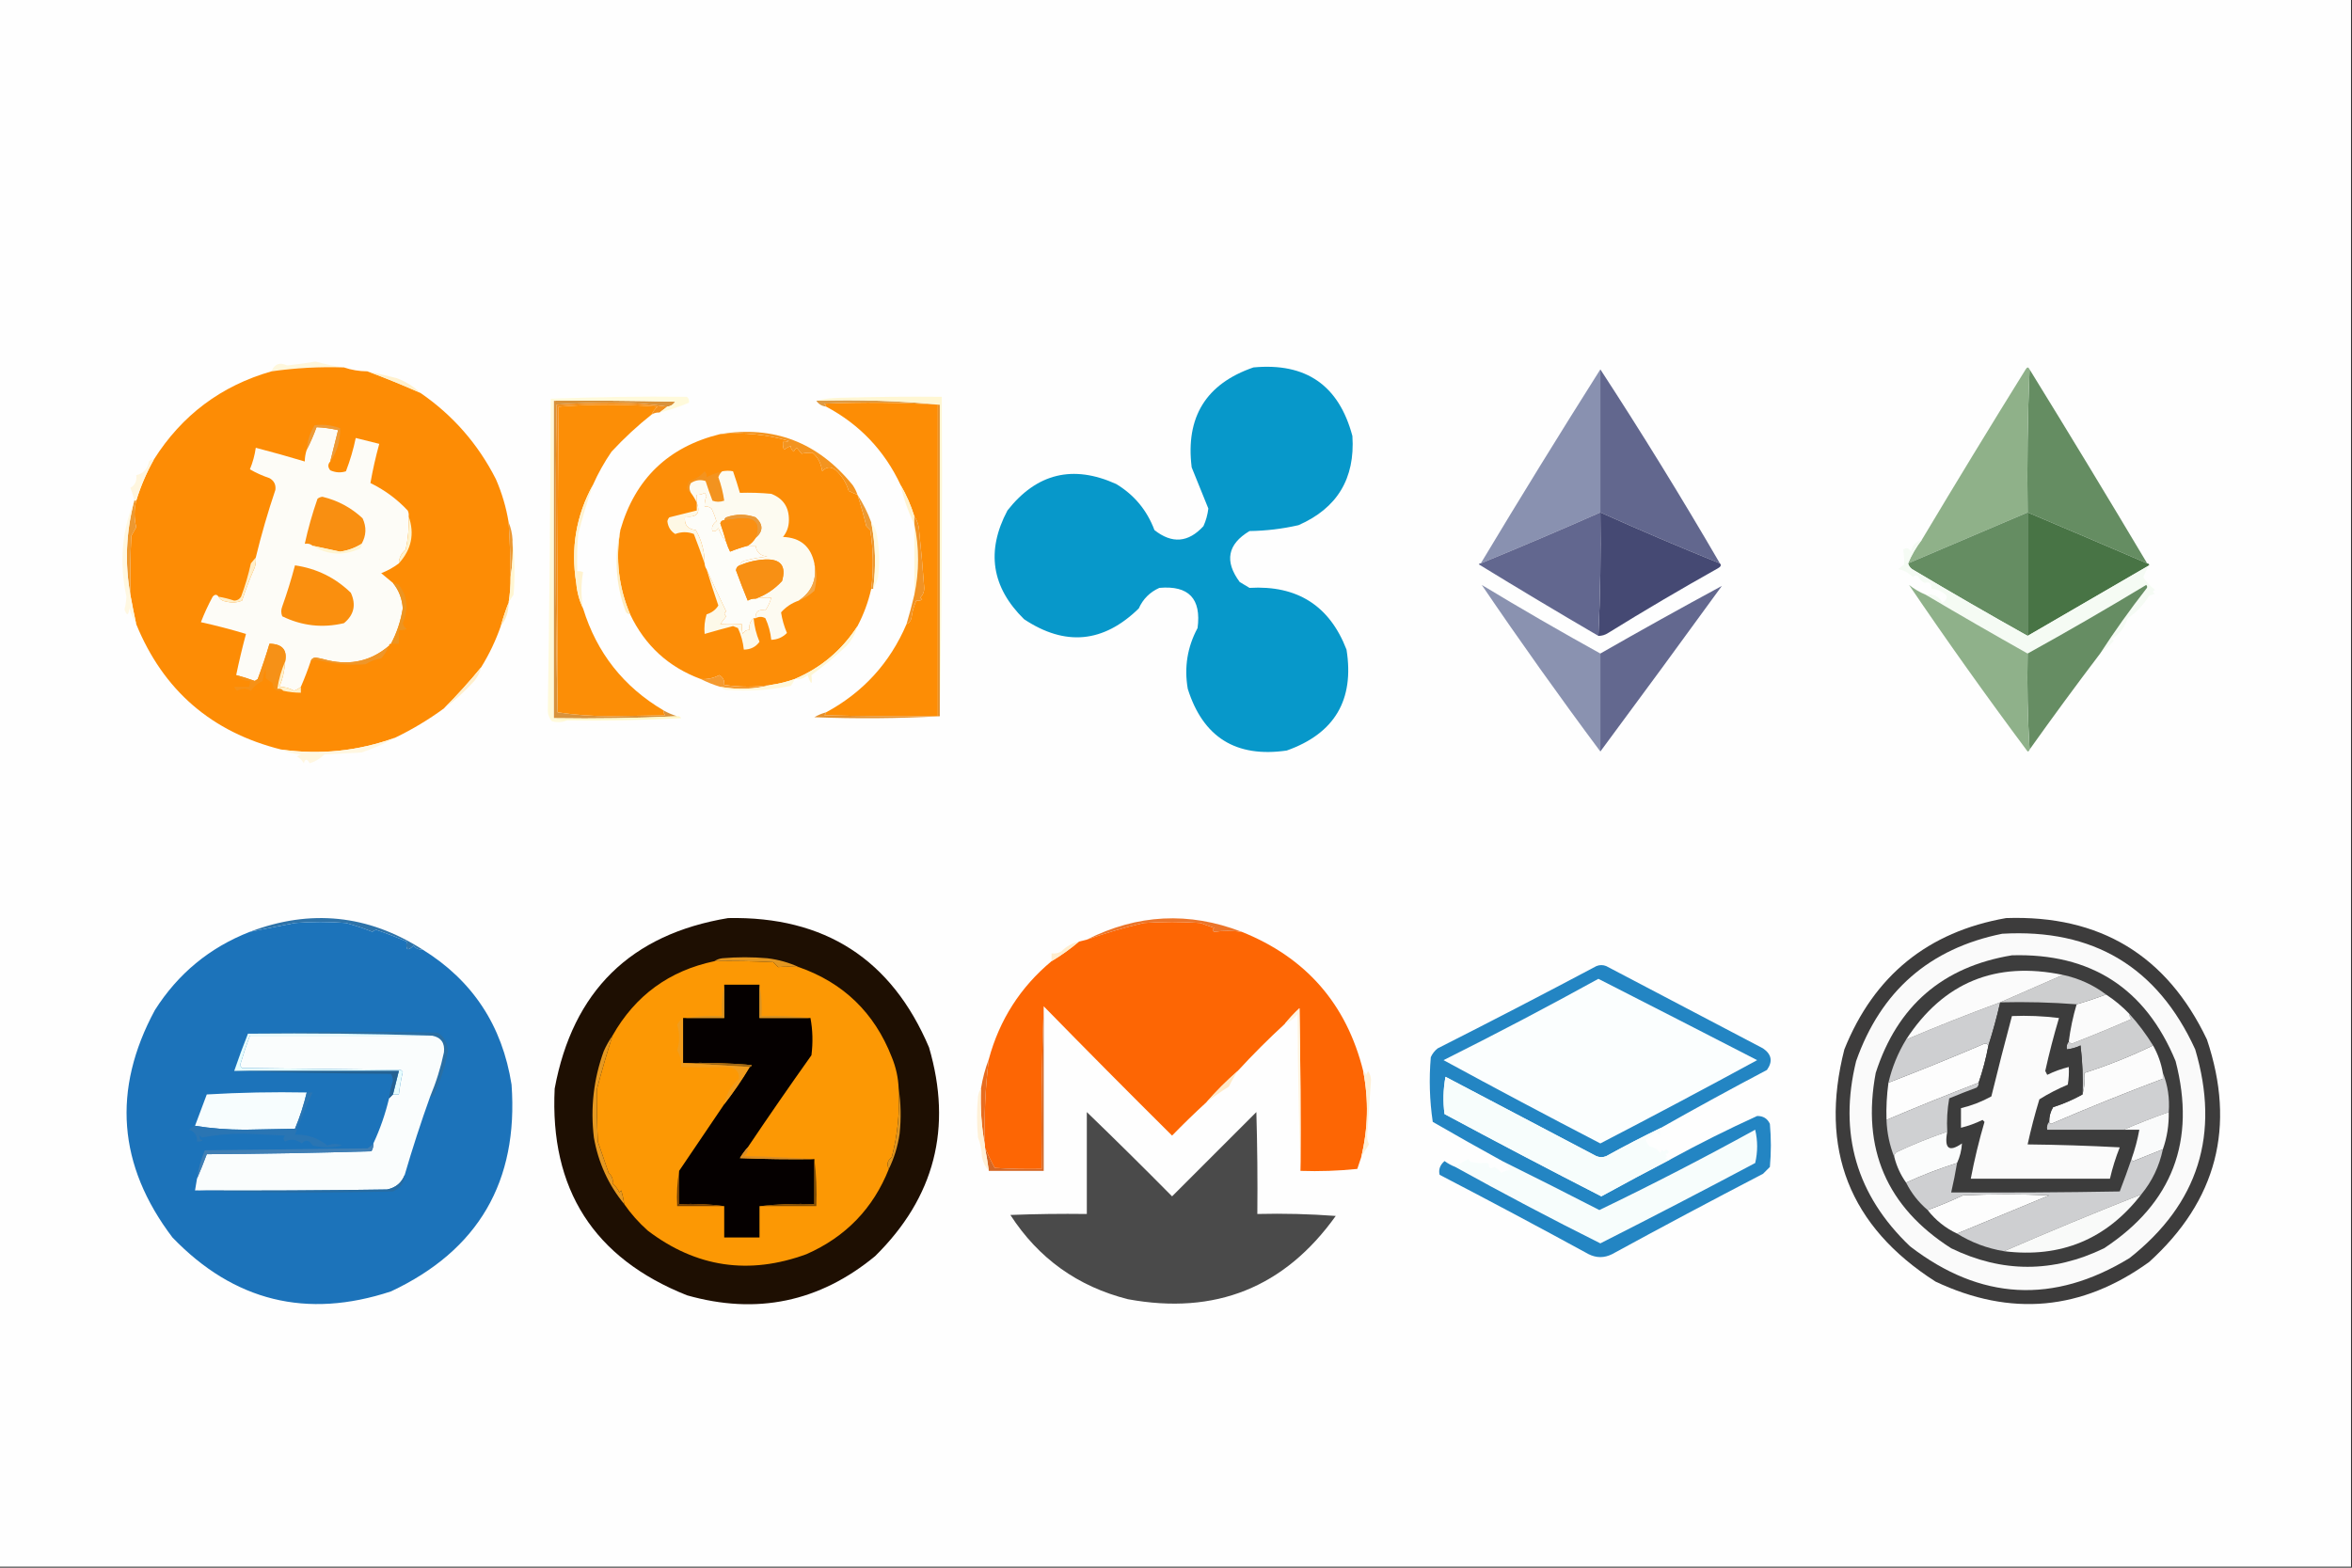 <?xml version="1.0" encoding="UTF-8"?>
<!DOCTYPE svg PUBLIC "-//W3C//DTD SVG 1.1//EN" "http://www.w3.org/Graphics/SVG/1.1/DTD/svg11.dtd">
<svg xmlns="http://www.w3.org/2000/svg" version="1.1" width="1200px" height="800px" style="shape-rendering:geometricPrecision; text-rendering:geometricPrecision; image-rendering:optimizeQuality; fill-rule:evenodd; clip-rule:evenodd" xmlns:xlink="http://www.w3.org/1999/xlink">
<rect width="100%" height="100%" fill="#333333" stroke="none"/>
<g><path style="opacity:1" fill="#fefefe" d="M -0.5,-0.5 C 399.5,-0.5 799.5,-0.5 1199.5,-0.5C 1199.5,266.167 1199.5,532.833 1199.5,799.5C 799.5,799.5 399.5,799.5 -0.5,799.5C -0.5,532.833 -0.5,266.167 -0.5,-0.5 Z"/></g>
<g><path style="opacity:1" fill="#fef7dc" d="M 175.5,187.5 C 163.088,187.083 150.755,187.749 138.5,189.5C 140.096,185.703 142.763,184.703 146.5,186.5C 151.402,185.981 156.236,185.314 161,184.5C 165.862,185.859 170.696,186.859 175.5,187.5 Z"/></g>
<g><path style="opacity:1" fill="#fd8c05" d="M 175.5,187.5 C 179.267,188.795 183.267,189.461 187.5,189.5C 196.577,192.868 205.577,196.535 214.5,200.5C 231.049,211.885 243.883,226.551 253,244.5C 256.086,251.588 258.253,258.922 259.5,266.5C 260.129,275.82 260.462,285.154 260.5,294.5C 260.533,298.869 260.2,303.202 259.5,307.5C 257.997,311.341 256.664,315.341 255.5,319.5C 252.932,326.873 249.599,333.873 245.5,340.5C 239.565,347.773 233.232,354.773 226.5,361.5C 218.623,367.271 210.29,372.271 201.5,376.5C 182.724,383.298 163.39,385.298 143.5,382.5C 107.979,373.641 83.312,352.308 69.5,318.5C 68.405,313.494 67.405,308.494 66.5,303.5C 66.334,293.494 66.5,283.494 67,273.5C 67.85,271.99 68.683,270.49 69.5,269C 68.372,264.513 68.372,260.013 69.5,255.5C 71.746,248.188 74.746,241.188 78.5,234.5C 92.792,211.873 112.792,196.873 138.5,189.5C 150.755,187.749 163.088,187.083 175.5,187.5 Z"/></g>
<g><path style="opacity:1" fill="#fff1ce" d="M 187.5,189.5 C 192.507,190.556 197.507,191.723 202.5,193C 207.081,194.779 211.081,197.279 214.5,200.5C 205.577,196.535 196.577,192.868 187.5,189.5 Z"/></g>
<g><path style="opacity:1" fill="#658d62" d="M 1035.5,188.5 C 1055.75,221.334 1075.75,254.334 1095.5,287.5C 1075.58,278.936 1055.25,270.269 1034.5,261.5C 1034.17,236.994 1034.5,212.661 1035.5,188.5 Z"/></g>
<g><path style="opacity:1" fill="#de9a43" d="M 416.5,204.5 C 437.86,203.845 458.86,204.511 479.5,206.5C 479.167,206.5 478.833,206.5 478.5,206.5C 459.338,205.338 440.004,205.171 420.5,206C 421.056,206.383 421.389,206.883 421.5,207.5C 419.326,207.25 417.659,206.25 416.5,204.5 Z"/></g>
<g><path style="opacity:1" fill="#8fb189" d="M 1035.5,188.5 C 1034.5,212.661 1034.17,236.994 1034.5,261.5C 1014.26,270.144 993.924,278.811 973.5,287.5C 975.329,283.172 977.662,279.172 980.5,275.5C 997.904,246.361 1015.57,217.361 1033.5,188.5C 1034.26,187.227 1034.92,187.227 1035.5,188.5 Z"/></g>
<g><path style="opacity:1" fill="#d8923b" d="M 340.5,207.5 C 331.525,206.168 322.191,205.502 312.5,205.5C 302.925,205.506 293.425,205.84 284,206.5C 283.168,259.002 283.335,311.335 284.5,363.5C 293.308,364.832 302.475,365.498 312,365.5C 321.167,365.333 330.333,365.167 339.5,365C 338.748,364.329 338.414,363.496 338.5,362.5C 340.713,363.773 343.046,364.773 345.5,365.5C 324.673,366.497 303.673,366.831 282.5,366.5C 282.5,312.5 282.5,258.5 282.5,204.5C 303.169,204.333 323.836,204.5 344.5,205C 343.529,206.481 342.196,207.315 340.5,207.5 Z"/></g>
<g><path style="opacity:1" fill="#fc8e06" d="M 332.5,211.5 C 325.262,217.232 318.429,223.565 312,230.5C 308.302,235.898 305.136,241.565 302.5,247.5C 293.972,263.032 291.139,279.698 294,297.5C 294.412,302.157 295.579,306.491 297.5,310.5C 304.469,333.133 318.136,350.467 338.5,362.5C 338.414,363.496 338.748,364.329 339.5,365C 330.333,365.167 321.167,365.333 312,365.5C 302.475,365.498 293.308,364.832 284.5,363.5C 284.333,311.499 284.5,259.499 285,207.5C 301.769,206.176 318.603,206.176 335.5,207.5C 334.174,208.642 333.174,209.976 332.5,211.5 Z"/></g>
<g><path style="opacity:1" fill="#fd8d05" d="M 478.5,206.5 C 478.5,259.5 478.5,312.5 478.5,365.5C 459.164,365.667 439.83,365.5 420.5,365C 421.056,364.617 421.389,364.117 421.5,363.5C 440.391,353.275 454.057,338.275 462.5,318.5C 463.79,317.942 464.623,316.942 465,315.5C 465.401,312.301 466.234,309.301 467.5,306.5C 468.552,306.649 469.552,306.483 470.5,306C 470.167,305.667 469.833,305.333 469.5,305C 471.007,303.527 471.674,301.693 471.5,299.5C 470.832,290.152 469.999,280.818 469,271.5C 468.902,268.478 468.068,265.811 466.5,263.5C 464.765,257.876 462.432,252.542 459.5,247.5C 451.27,229.937 438.603,216.604 421.5,207.5C 421.389,206.883 421.056,206.383 420.5,206C 440.004,205.171 459.338,205.338 478.5,206.5 Z"/></g>
<g><path style="opacity:1" fill="#f28f1c" d="M 340.5,207.5 C 339.128,208.512 337.795,209.512 336.5,210.5C 335.041,210.433 333.708,210.766 332.5,211.5C 333.174,209.976 334.174,208.642 335.5,207.5C 318.603,206.176 301.769,206.176 285,207.5C 284.5,259.499 284.333,311.499 284.5,363.5C 283.335,311.335 283.168,259.002 284,206.5C 293.425,205.84 302.925,205.506 312.5,205.5C 322.191,205.502 331.525,206.168 340.5,207.5 Z"/></g>
<g><path style="opacity:1" fill="#fffadb" d="M 336.5,210.5 C 337.795,209.512 339.128,208.512 340.5,207.5C 342.196,207.315 343.529,206.481 344.5,205C 323.836,204.5 303.169,204.333 282.5,204.5C 282.5,258.5 282.5,312.5 282.5,366.5C 284.607,367.468 286.941,367.802 289.5,367.5C 287.034,368.634 284.367,368.801 281.5,368C 280.282,366.562 279.615,364.895 279.5,363C 280.323,309.851 280.823,256.685 281,203.5C 304.165,202.558 327.332,202.225 350.5,202.5C 351.386,203.325 351.719,204.325 351.5,205.5C 346.712,207.541 341.712,209.207 336.5,210.5 Z"/></g>
<g><path style="opacity:1" fill="#8991b0" d="M 816.5,188.5 C 816.5,212.833 816.5,237.167 816.5,261.5C 796.276,270.446 775.943,279.113 755.5,287.5C 775.471,254.213 795.805,221.213 816.5,188.5 Z"/></g>
<g><path style="opacity:1" fill="#fdfcf7" d="M 168.5,235.5 C 167.199,236.884 167.199,238.384 168.5,240C 171.194,241.19 173.861,241.356 176.5,240.5C 178.639,234.938 180.306,229.272 181.5,223.5C 185.5,224.5 189.5,225.5 193.5,226.5C 191.666,233.15 190.166,239.817 189,246.5C 196.155,249.98 202.489,254.647 208,260.5C 208.483,261.448 208.649,262.448 208.5,263.5C 208.717,269.232 208.217,274.899 207,280.5C 204.774,282.285 203.608,284.618 203.5,287.5C 200.749,289.578 197.749,291.245 194.5,292.5C 196.519,294.19 198.519,295.856 200.5,297.5C 203.535,301.265 205.201,305.598 205.5,310.5C 204.48,316.895 202.48,322.895 199.5,328.5C 198.833,328.5 198.5,328.833 198.5,329.5C 189.604,337.136 179.271,339.636 167.5,337C 165.351,336.421 163.185,335.921 161,335.5C 159.624,335.684 158.791,336.351 158.5,337.5C 157.053,341.83 155.386,346.163 153.5,350.5C 152.469,351.355 151.303,352.022 150,352.5C 147.681,351.129 145.181,350.462 142.5,350.5C 144.245,346.377 145.245,342.044 145.5,337.5C 146.635,331.612 143.968,328.612 137.5,328.5C 135.706,334.55 133.706,340.55 131.5,346.5C 131,346.833 130.5,347.167 130,347.5C 126.853,346.338 123.686,345.338 120.5,344.5C 121.968,337.435 123.634,330.435 125.5,323.5C 117.913,321.207 110.246,319.207 102.5,317.5C 104.209,313.079 106.209,308.746 108.5,304.5C 109.614,303.224 110.614,303.224 111.5,304.5C 112.347,305.966 113.68,306.8 115.5,307C 118.23,307.728 120.897,307.562 123.5,306.5C 125.376,300.703 127.543,295.037 130,289.5C 130.494,287.866 130.66,286.199 130.5,284.5C 133.321,272.867 136.655,261.367 140.5,250C 140.833,247.333 139.833,245.333 137.5,244C 133.913,242.79 130.58,241.29 127.5,239.5C 128.97,235.952 129.97,232.285 130.5,228.5C 138.929,230.689 147.263,233.022 155.5,235.5C 155.517,233.435 155.85,231.435 156.5,229.5C 158.385,225.843 160.052,222.01 161.5,218C 165.17,218.159 168.837,218.659 172.5,219.5C 171.167,224.833 169.833,230.167 168.5,235.5 Z"/></g>
<g><path style="opacity:1" fill="#fc8d07" d="M 437.5,252.5 C 439.181,257.721 440.681,263.055 442,268.5C 442.667,269.167 443.333,269.833 444,270.5C 445.577,280.492 445.744,290.492 444.5,300.5C 443.012,307.144 440.678,313.477 437.5,319.5C 429.556,331.795 418.889,340.795 405.5,346.5C 401.603,347.91 397.603,348.91 393.5,349.5C 385.507,350.703 377.507,350.703 369.5,349.5C 369.725,347.284 368.892,345.617 367,344.5C 364.049,346.076 360.883,346.743 357.5,346.5C 341.086,340.424 329.086,329.424 321.5,313.5C 315.624,299.704 313.957,285.37 316.5,270.5C 324.01,244.323 341.01,227.99 367.5,221.5C 379.64,220.55 391.307,221.717 402.5,225C 401.552,225.483 400.552,225.649 399.5,225.5C 399.343,226.873 399.51,228.207 400,229.5C 401.085,228.707 402.252,228.04 403.5,227.5C 403.296,228.529 403.796,229.529 405,230.5C 405.308,229.692 405.808,229.025 406.5,228.5C 407.333,229.5 408.167,230.5 409,231.5C 410.569,231.153 412.402,230.986 414.5,231C 417.238,233.205 418.904,236.372 419.5,240.5C 421.621,238.102 423.955,237.935 426.5,240C 429.578,242.851 431.745,246.351 433,250.5C 434.47,251.267 435.97,251.933 437.5,252.5 Z"/></g>
<g><path style="opacity:1" fill="#f39420" d="M 437.5,252.5 C 435.97,251.933 434.47,251.267 433,250.5C 431.745,246.351 429.578,242.851 426.5,240C 423.955,237.935 421.621,238.102 419.5,240.5C 418.904,236.372 417.238,233.205 414.5,231C 412.402,230.986 410.569,231.153 409,231.5C 408.167,230.5 407.333,229.5 406.5,228.5C 405.808,229.025 405.308,229.692 405,230.5C 403.796,229.529 403.296,228.529 403.5,227.5C 402.252,228.04 401.085,228.707 400,229.5C 399.51,228.207 399.343,226.873 399.5,225.5C 400.552,225.649 401.552,225.483 402.5,225C 391.307,221.717 379.64,220.55 367.5,221.5C 394.835,217.066 417.335,225.733 435,247.5C 436.094,249.078 436.928,250.745 437.5,252.5 Z"/></g>
<g><path style="opacity:1" fill="#ec9a38" d="M 168.5,235.5 C 169.833,230.167 171.167,224.833 172.5,219.5C 168.837,218.659 165.17,218.159 161.5,218C 160.052,222.01 158.385,225.843 156.5,229.5C 156.824,225.017 158.157,220.851 160.5,217C 164.974,216.425 169.307,216.925 173.5,218.5C 173.706,224.867 172.039,230.534 168.5,235.5 Z"/></g>
<g><path style="opacity:1" fill="#62678e" d="M 877.5,287.5 C 857.01,279.225 836.677,270.558 816.5,261.5C 816.5,237.167 816.5,212.833 816.5,188.5C 837.393,220.51 857.726,253.51 877.5,287.5 Z"/></g>
<g><path style="opacity:1" fill="#fff6df" d="M 78.5,234.5 C 74.746,241.188 71.746,248.188 69.5,255.5C 69.167,255.5 68.833,255.5 68.5,255.5C 68.064,253.254 67.397,251.087 66.5,249C 68.915,247.535 69.915,245.368 69.5,242.5C 73.169,241.662 75.335,239.328 76,235.5C 76.671,234.748 77.504,234.414 78.5,234.5 Z"/></g>
<g><path style="opacity:1" fill="#f3931f" d="M 368.5,240.5 C 367.609,241.261 366.942,242.261 366.5,243.5C 367.917,247.414 368.917,251.414 369.5,255.5C 367.401,256.231 365.401,256.231 363.5,255.5C 362.235,252.204 361.068,248.871 360,245.5C 357.462,244.601 354.962,244.934 352.5,246.5C 351.566,248.095 351.566,249.761 352.5,251.5C 351.307,251.03 350.64,250.03 350.5,248.5C 350.833,247.5 351.167,246.5 351.5,245.5C 354.678,244.656 357.345,242.989 359.5,240.5C 360.386,241.325 360.719,242.325 360.5,243.5C 363.01,242.217 365.677,241.217 368.5,240.5 Z"/></g>
<g><path style="opacity:1" fill="#fdfbf1" d="M 415.5,287.5 C 416.903,295.679 414.237,302.013 407.5,306.5C 403.945,307.731 400.945,309.731 398.5,312.5C 399.06,316.137 400.06,319.637 401.5,323C 399.353,325.22 396.686,326.387 393.5,326.5C 393.117,322.681 392.117,319.014 390.5,315.5C 388.905,314.566 387.239,314.566 385.5,315.5C 385.384,312.09 387.05,310.756 390.5,311.5C 391.96,309.274 392.96,307.107 393.5,305C 390.843,304.825 388.176,304.992 385.5,305.5C 390.674,303.652 395.174,300.652 399,296.5C 401.221,288.89 398.387,285.223 390.5,285.5C 385.954,285.72 381.621,286.72 377.5,288.5C 377.881,287.069 378.881,286.236 380.5,286C 384.114,285.055 387.781,284.388 391.5,284C 388.012,283.676 386.012,281.842 385.5,278.5C 384.167,278.5 382.833,278.5 381.5,278.5C 383.139,277.527 384.473,276.194 385.5,274.5C 389.467,271.124 389.467,267.624 385.5,264C 380.555,262.237 375.555,262.237 370.5,264C 369.944,264.383 369.611,264.883 369.5,265.5C 368.503,265.47 367.836,265.97 367.5,267C 368.607,270.154 369.607,273.32 370.5,276.5C 368.808,274.486 367.475,272.152 366.5,269.5C 365.742,270.811 364.742,271.311 363.5,271C 362.919,269.135 363.586,267.469 365.5,266C 364.863,263.755 364.03,261.588 363,259.5C 361.989,258.663 360.822,258.33 359.5,258.5C 359.433,256.599 359.767,254.766 360.5,253C 360.167,252.5 359.833,252 359.5,251.5C 358.264,252.246 356.93,252.579 355.5,252.5C 355.5,253.833 355.5,255.167 355.5,256.5C 354.687,254.739 353.687,253.072 352.5,251.5C 351.566,249.761 351.566,248.095 352.5,246.5C 354.962,244.934 357.462,244.601 360,245.5C 361.068,248.871 362.235,252.204 363.5,255.5C 365.401,256.231 367.401,256.231 369.5,255.5C 368.917,251.414 367.917,247.414 366.5,243.5C 366.942,242.261 367.609,241.261 368.5,240.5C 370.541,240.146 372.374,240.146 374,240.5C 375.278,244.165 376.444,247.832 377.5,251.5C 382.844,251.334 388.177,251.501 393.5,252C 399.609,254.376 402.609,258.876 402.5,265.5C 402.491,268.684 401.491,271.517 399.5,274C 408.356,274.358 413.69,278.858 415.5,287.5 Z"/></g>
<g><path style="opacity:1" fill="#fff3d0" d="M 302.5,247.5 C 299.688,255.715 297.188,264.049 295,272.5C 294.5,278.825 294.334,285.158 294.5,291.5C 295.552,291.351 296.552,291.517 297.5,292C 296.389,298.109 296.389,304.276 297.5,310.5C 295.579,306.491 294.412,302.157 294,297.5C 291.139,279.698 293.972,263.032 302.5,247.5 Z"/></g>
<g><path style="opacity:1" fill="#f98f11" d="M 184.5,277.5 C 181.179,279.609 177.513,280.942 173.5,281.5C 168.821,280.496 164.154,279.496 159.5,278.5C 158.432,277.566 157.099,277.232 155.5,277.5C 157.197,269.714 159.364,262.047 162,254.5C 162.725,253.941 163.558,253.608 164.5,253.5C 172.346,255.384 179.179,259.051 185,264.5C 187.068,268.944 186.901,273.277 184.5,277.5 Z"/></g>
<g><path style="opacity:1" fill="#fdfdf9" d="M 370.5,276.5 C 371.011,278.195 371.678,279.861 372.5,281.5C 375.45,280.295 378.45,279.295 381.5,278.5C 382.833,278.5 384.167,278.5 385.5,278.5C 386.012,281.842 388.012,283.676 391.5,284C 387.781,284.388 384.114,285.055 380.5,286C 378.881,286.236 377.881,287.069 377.5,288.5C 376.351,288.791 375.684,289.624 375.5,291C 377.411,296.237 379.411,301.404 381.5,306.5C 382.736,305.754 384.07,305.421 385.5,305.5C 388.176,304.992 390.843,304.825 393.5,305C 392.96,307.107 391.96,309.274 390.5,311.5C 387.05,310.756 385.384,312.09 385.5,315.5C 385.167,315.5 384.833,315.5 384.5,315.5C 382.72,316.99 382.054,318.99 382.5,321.5C 380.876,321.36 379.71,322.027 379,323.5C 378.506,321.866 378.34,320.199 378.5,318.5C 374.652,318.689 370.985,318.689 367.5,318.5C 368.5,317.167 369.5,315.833 370.5,314.5C 369.359,313.575 369.359,312.741 370.5,312C 366.965,304.772 363.632,297.606 360.5,290.5C 359.89,289.609 359.557,288.609 359.5,287.5C 359.486,281.388 357.986,275.721 355,270.5C 350.783,270.04 348.949,267.706 349.5,263.5C 355.537,264.253 357.537,261.92 355.5,256.5C 355.5,255.167 355.5,253.833 355.5,252.5C 356.93,252.579 358.264,252.246 359.5,251.5C 359.833,252 360.167,252.5 360.5,253C 359.767,254.766 359.433,256.599 359.5,258.5C 360.822,258.33 361.989,258.663 363,259.5C 364.03,261.588 364.863,263.755 365.5,266C 363.586,267.469 362.919,269.135 363.5,271C 364.742,271.311 365.742,270.811 366.5,269.5C 367.475,272.152 368.808,274.486 370.5,276.5 Z"/></g>
<g><path style="opacity:1" fill="#fff3d0" d="M 459.5,247.5 C 462.432,252.542 464.765,257.876 466.5,263.5C 466.5,264.833 466.5,266.167 466.5,267.5C 463.396,261.227 461.063,254.56 459.5,247.5 Z"/></g>
<g><path style="opacity:1" fill="#658d62" d="M 1034.5,261.5 C 1034.5,282.5 1034.5,303.5 1034.5,324.5C 1015.06,313.609 995.725,302.443 976.5,291C 974.937,290.241 973.937,289.074 973.5,287.5C 993.924,278.811 1014.26,270.144 1034.5,261.5 Z"/></g>
<g><path style="opacity:1" fill="#e99a3b" d="M 385.5,274.5 C 388.078,267.425 385.578,264.092 378,264.5C 375.152,264.798 372.319,265.131 369.5,265.5C 369.611,264.883 369.944,264.383 370.5,264C 375.555,262.237 380.555,262.237 385.5,264C 389.467,267.624 389.467,271.124 385.5,274.5 Z"/></g>
<g><path style="opacity:1" fill="#ec9932" d="M 437.5,252.5 C 440.376,256.919 442.71,261.586 444.5,266.5C 446.697,277.769 447.03,289.103 445.5,300.5C 445.167,300.5 444.833,300.5 444.5,300.5C 445.744,290.492 445.577,280.492 444,270.5C 443.333,269.833 442.667,269.167 442,268.5C 440.681,263.055 439.181,257.721 437.5,252.5 Z"/></g>
<g><path style="opacity:1" fill="#454973" d="M 816.5,261.5 C 836.677,270.558 857.01,279.225 877.5,287.5C 878.332,288.329 877.999,289.162 876.5,290C 857.573,300.601 838.906,311.601 820.5,323C 818.975,324.009 817.308,324.509 815.5,324.5C 816.488,303.576 816.821,282.576 816.5,261.5 Z"/></g>
<g><path style="opacity:1" fill="#fef8e5" d="M 355.5,256.5 C 357.537,261.92 355.537,264.253 349.5,263.5C 348.949,267.706 350.783,270.04 355,270.5C 357.986,275.721 359.486,281.388 359.5,287.5C 357.798,282.571 355.965,277.571 354,272.5C 350.888,271.294 347.722,271.294 344.5,272.5C 342.165,271.054 340.832,268.887 340.5,266C 340.645,265.228 340.978,264.561 341.5,264C 346.186,262.829 350.852,261.662 355.5,260.5C 355.5,259.167 355.5,257.833 355.5,256.5 Z"/></g>
<g><path style="opacity:1" fill="#fa8f11" d="M 385.5,274.5 C 384.473,276.194 383.139,277.527 381.5,278.5C 378.45,279.295 375.45,280.295 372.5,281.5C 371.678,279.861 371.011,278.195 370.5,276.5C 369.607,273.32 368.607,270.154 367.5,267C 367.836,265.97 368.503,265.47 369.5,265.5C 372.319,265.131 375.152,264.798 378,264.5C 385.578,264.092 388.078,267.425 385.5,274.5 Z"/></g>
<g><path style="opacity:1" fill="#487445" d="M 1034.5,261.5 C 1055.25,270.269 1075.58,278.936 1095.5,287.5C 1096.17,287.5 1096.5,287.833 1096.5,288.5C 1075.83,300.5 1055.17,312.5 1034.5,324.5C 1034.5,303.5 1034.5,282.5 1034.5,261.5 Z"/></g>
<g><path style="opacity:1" fill="#ed9830" d="M 68.5,255.5 C 68.833,255.5 69.167,255.5 69.5,255.5C 68.372,260.013 68.372,264.513 69.5,269C 68.683,270.49 67.85,271.99 67,273.5C 66.5,283.494 66.334,293.494 66.5,303.5C 63.621,287.508 64.287,271.508 68.5,255.5 Z"/></g>
<g><path style="opacity:1" fill="#62678f" d="M 816.5,261.5 C 816.821,282.576 816.488,303.576 815.5,324.5C 795.053,312.559 774.72,300.393 754.5,288C 754.728,287.601 755.062,287.435 755.5,287.5C 775.943,279.113 796.276,270.446 816.5,261.5 Z"/></g>
<g><path style="opacity:1" fill="#fff3cd" d="M 208.5,263.5 C 211.616,272.387 209.949,280.387 203.5,287.5C 203.608,284.618 204.774,282.285 207,280.5C 208.217,274.899 208.717,269.232 208.5,263.5 Z"/></g>
<g><path style="opacity:1" fill="#fff6d6" d="M 466.5,267.5 C 469.035,279.487 469.035,291.487 466.5,303.5C 466.5,291.5 466.5,279.5 466.5,267.5 Z"/></g>
<g><path style="opacity:1" fill="#e5902c" d="M 478.5,206.5 C 478.833,206.5 479.167,206.5 479.5,206.5C 479.5,259.5 479.5,312.5 479.5,365.5C 458.337,366.663 437.004,366.829 415.5,366C 417.407,364.878 419.407,364.045 421.5,363.5C 421.389,364.117 421.056,364.617 420.5,365C 439.83,365.5 459.164,365.667 478.5,365.5C 478.5,312.5 478.5,259.5 478.5,206.5 Z"/></g>
<g><path style="opacity:1" fill="#0798ca" d="M 639.5,187.5 C 666.307,184.973 683.14,196.64 690,222.5C 691.417,244.18 682.251,259.346 662.5,268C 654.281,269.882 645.947,270.882 637.5,271C 626.298,277.723 624.631,286.39 632.5,297C 634.167,298 635.833,299 637.5,300C 661.853,298.573 678.353,309.073 687,331.5C 691.088,357.164 680.921,374.33 656.5,383C 630.623,386.761 613.79,376.261 606,351.5C 604.115,340.54 605.782,330.207 611,320.5C 612.995,305.496 606.495,298.663 591.5,300C 586.667,302.167 583.167,305.667 581,310.5C 562.976,328.095 543.476,329.929 522.5,316C 505.861,299.67 503.028,281.17 514,260.5C 528.919,241.514 547.419,237.014 569.5,247C 578.7,252.552 585.2,260.385 589,270.5C 597.946,277.59 606.279,276.924 614,268.5C 615.299,265.638 616.132,262.638 616.5,259.5C 613.697,252.551 610.864,245.551 608,238.5C 604.814,212.845 615.314,195.845 639.5,187.5 Z"/></g>
<g><path style="opacity:1" fill="#fff8e2" d="M 68.5,255.5 C 64.287,271.508 63.621,287.508 66.5,303.5C 67.405,308.494 68.405,313.494 69.5,318.5C 68.042,316.068 66.875,313.401 66,310.5C 65.566,314.223 64.732,314.39 63.5,311C 64.063,308.876 64.396,306.709 64.5,304.5C 60.81,287.389 62.143,271.055 68.5,255.5 Z"/></g>
<g><path style="opacity:1" fill="#fff5d2" d="M 184.5,277.5 C 184.586,278.496 184.252,279.329 183.5,280C 175.105,283.756 167.105,283.256 159.5,278.5C 164.154,279.496 168.821,280.496 173.5,281.5C 177.513,280.942 181.179,279.609 184.5,277.5 Z"/></g>
<g><path style="opacity:1" fill="#ec9833" d="M 259.5,266.5 C 260.657,269.273 261.324,272.273 261.5,275.5C 261.823,282.022 261.49,288.355 260.5,294.5C 260.462,285.154 260.129,275.82 259.5,266.5 Z"/></g>
<g><path style="opacity:1" fill="#fffae0" d="M 444.5,266.5 C 446.062,268.372 447.062,270.705 447.5,273.5C 448.664,280.476 448.831,287.476 448,294.5C 447.434,296.723 446.6,298.723 445.5,300.5C 447.03,289.103 446.697,277.769 444.5,266.5 Z"/></g>
<g><path style="opacity:1" fill="#f89014" d="M 385.5,305.5 C 384.07,305.421 382.736,305.754 381.5,306.5C 379.411,301.404 377.411,296.237 375.5,291C 375.684,289.624 376.351,288.791 377.5,288.5C 381.621,286.72 385.954,285.72 390.5,285.5C 398.387,285.223 401.221,288.89 399,296.5C 395.174,300.652 390.674,303.652 385.5,305.5 Z"/></g>
<g><path style="opacity:1" fill="#fff7d3" d="M 479.5,365.5 C 479.5,312.5 479.5,259.5 479.5,206.5C 458.86,204.511 437.86,203.845 416.5,204.5C 419.735,203.637 423.735,203.137 428.5,203C 445.83,202.5 463.163,202.333 480.5,202.5C 480.832,257.003 480.499,311.336 479.5,365.5 Z"/></g>
<g><path style="opacity:1" fill="#ffefca" d="M 130.5,284.5 C 130.66,286.199 130.494,287.866 130,289.5C 127.543,295.037 125.376,300.703 123.5,306.5C 120.897,307.562 118.23,307.728 115.5,307C 113.68,306.8 112.347,305.966 111.5,304.5C 114.203,304.955 116.87,305.622 119.5,306.5C 121.029,306.471 122.196,305.804 123,304.5C 125.076,298.94 126.743,293.273 128,287.5C 128.852,286.429 129.685,285.429 130.5,284.5 Z"/></g>
<g><path style="opacity:1" fill="#fa8f0e" d="M 150.5,288.5 C 161.542,290.105 171.042,294.771 179,302.5C 181.796,308.616 180.63,313.782 175.5,318C 164.597,320.59 154.097,319.423 144,314.5C 143.333,312.833 143.333,311.167 144,309.5C 146.476,302.573 148.643,295.573 150.5,288.5 Z"/></g>
<g><path style="opacity:1" fill="#fff6d3" d="M 261.5,275.5 C 262.658,284.657 262.824,293.991 262,303.5C 261.066,304.858 260.232,306.192 259.5,307.5C 260.2,303.202 260.533,298.869 260.5,294.5C 261.49,288.355 261.823,282.022 261.5,275.5 Z"/></g>
<g><path style="opacity:1" fill="#f19325" d="M 466.5,263.5 C 468.068,265.811 468.902,268.478 469,271.5C 469.999,280.818 470.832,290.152 471.5,299.5C 471.674,301.693 471.007,303.527 469.5,305C 469.833,305.333 470.167,305.667 470.5,306C 469.552,306.483 468.552,306.649 467.5,306.5C 466.234,309.301 465.401,312.301 465,315.5C 464.623,316.942 463.79,317.942 462.5,318.5C 463.989,313.543 465.323,308.543 466.5,303.5C 469.035,291.487 469.035,279.487 466.5,267.5C 466.5,266.167 466.5,264.833 466.5,263.5 Z"/></g>
<g><path style="opacity:1" fill="#f5fbf4" d="M 980.5,275.5 C 977.662,279.172 975.329,283.172 973.5,287.5C 973.937,289.074 974.937,290.241 976.5,291C 995.725,302.443 1015.06,313.609 1034.5,324.5C 1055.17,312.5 1075.83,300.5 1096.5,288.5C 1095.35,290.389 1094.35,292.389 1093.5,294.5C 1095.16,296.993 1097.16,299.16 1099.5,301C 1098.17,301.667 1098.17,302.333 1099.5,303C 1098.5,303.333 1097.5,303.667 1096.5,304C 1093.67,308.66 1090.01,312.494 1085.5,315.5C 1084.15,320.031 1081.49,323.531 1077.5,326C 1077.83,326.333 1078.17,326.667 1078.5,327C 1076.24,329.466 1073.91,331.633 1071.5,333.5C 1078.82,322.207 1086.66,311.207 1095,300.5C 1095.67,299.833 1095.67,299.167 1095,298.5C 1075.05,310.557 1054.88,322.224 1034.5,333.5C 1017.03,323.682 999.695,313.682 982.5,303.5C 986.273,302.822 989.106,304.156 991,307.5C 994.161,305.584 993.994,303.75 990.5,302C 988.975,300.991 987.308,300.491 985.5,300.5C 985.487,297.639 984.321,296.639 982,297.5C 980.5,296.667 979.333,295.5 978.5,294C 977.551,293.383 976.718,293.549 976,294.5C 973.645,292.175 971.145,290.842 968.5,290.5C 969.5,289.667 970.5,288.833 971.5,288C 971.594,285.593 971.427,283.093 971,280.5C 972.587,279.273 973.921,279.606 975,281.5C 975.697,278.308 977.53,276.308 980.5,275.5 Z"/></g>
<g><path style="opacity:1" fill="#f2a648" d="M 415.5,287.5 C 416.812,292.015 416.812,296.682 415.5,301.5C 413.113,303.689 410.447,305.356 407.5,306.5C 414.237,302.013 416.903,295.679 415.5,287.5 Z"/></g>
<g><path style="opacity:1" fill="#ed9421" d="M 200.5,297.5 C 201.583,297.539 202.583,297.873 203.5,298.5C 207.849,304.122 208.516,310.622 205.5,318C 205.759,319.261 206.426,320.261 207.5,321C 206.207,321.49 204.873,321.657 203.5,321.5C 203.5,323.833 203.5,326.167 203.5,328.5C 202.167,328.5 200.833,328.5 199.5,328.5C 202.48,322.895 204.48,316.895 205.5,310.5C 205.201,305.598 203.535,301.265 200.5,297.5 Z"/></g>
<g><path style="opacity:1" fill="#feedc2" d="M 316.5,270.5 C 313.957,285.37 315.624,299.704 321.5,313.5C 320.25,313.423 319.417,312.756 319,311.5C 314.132,298.026 313.299,284.359 316.5,270.5 Z"/></g>
<g><path style="opacity:1" fill="#668d63" d="M 1071.5,333.5 C 1059.27,349.618 1047.27,365.951 1035.5,382.5C 1034.5,366.342 1034.17,350.009 1034.5,333.5C 1054.88,322.224 1075.05,310.557 1095,298.5C 1095.67,299.167 1095.67,299.833 1095,300.5C 1086.66,311.207 1078.82,322.207 1071.5,333.5 Z"/></g>
<g><path style="opacity:1" fill="#fee9b9" d="M 259.5,307.5 C 259.53,312.079 258.196,316.079 255.5,319.5C 256.664,315.341 257.997,311.341 259.5,307.5 Z"/></g>
<g><path style="opacity:1" fill="#8a92b0" d="M 816.5,333.5 C 816.5,350.167 816.5,366.833 816.5,383.5C 795.642,355.505 775.475,327.171 756,298.5C 775.949,310.557 796.115,322.224 816.5,333.5 Z"/></g>
<g><path style="opacity:1" fill="#fdf9e9" d="M 360.5,290.5 C 363.632,297.606 366.965,304.772 370.5,312C 369.359,312.741 369.359,313.575 370.5,314.5C 369.5,315.833 368.5,317.167 367.5,318.5C 370.985,318.689 374.652,318.689 378.5,318.5C 378.34,320.199 378.506,321.866 379,323.5C 379.71,322.027 380.876,321.36 382.5,321.5C 382.054,318.99 382.72,316.99 384.5,315.5C 384.872,319.655 385.872,323.655 387.5,327.5C 385.597,330.147 382.93,331.481 379.5,331.5C 379.117,327.681 378.117,324.014 376.5,320.5C 375.667,320.167 374.833,319.833 374,319.5C 369.117,320.762 364.283,322.095 359.5,323.5C 359.18,320.102 359.513,316.768 360.5,313.5C 363.133,312.7 365.133,311.2 366.5,309C 364.393,302.847 362.393,296.68 360.5,290.5 Z"/></g>
<g><path style="opacity:1" fill="#8fb18a" d="M 982.5,303.5 C 999.695,313.682 1017.03,323.682 1034.5,333.5C 1034.17,350.009 1034.5,366.342 1035.5,382.5C 1035.44,383.043 1035.11,383.376 1034.5,383.5C 1013.58,355.463 993.418,327.13 974,298.5C 976.614,300.556 979.447,302.223 982.5,303.5 Z"/></g>
<g><path style="opacity:1" fill="#63688f" d="M 816.5,383.5 C 816.5,366.833 816.5,350.167 816.5,333.5C 837.132,321.69 857.799,310.19 878.5,299C 857.934,327.323 837.268,355.49 816.5,383.5 Z"/></g>
<g><path style="opacity:1" fill="#f69117" d="M 145.5,337.5 C 143.56,341.915 142.227,346.582 141.5,351.5C 142.791,351.263 143.791,351.596 144.5,352.5C 141.14,353.21 139.307,351.876 139,348.5C 137.745,347.789 136.579,346.956 135.5,346C 135.588,344.422 135.588,342.922 135.5,341.5C 134.692,343.423 134.192,345.423 134,347.5C 131.512,348.647 129.512,350.314 128,352.5C 125.667,351.167 123.333,351.167 121,352.5C 120.308,351.975 119.808,351.308 119.5,350.5C 121.93,350.461 124.43,350.461 127,350.5C 127.483,349.552 127.649,348.552 127.5,347.5C 124.539,347.536 122.206,346.536 120.5,344.5C 123.686,345.338 126.853,346.338 130,347.5C 130.5,347.167 131,346.833 131.5,346.5C 133.706,340.55 135.706,334.55 137.5,328.5C 143.968,328.612 146.635,331.612 145.5,337.5 Z"/></g>
<g><path style="opacity:1" fill="#fef6d4" d="M 437.5,319.5 C 436.473,323.217 434.639,326.55 432,329.5C 426.292,334.877 420.292,339.877 414,344.5C 414.582,349.788 413.915,349.788 412,344.5C 410.246,346.25 408.079,346.917 405.5,346.5C 418.889,340.795 429.556,331.795 437.5,319.5 Z"/></g>
<g><path style="opacity:1" fill="#ef9629" d="M 198.5,329.5 C 197.565,331.861 196.232,334.028 194.5,336C 191.578,336.417 188.911,337.417 186.5,339C 177.822,339.56 169.322,338.726 161,336.5C 160.098,336.743 159.265,337.077 158.5,337.5C 158.791,336.351 159.624,335.684 161,335.5C 163.185,335.921 165.351,336.421 167.5,337C 179.271,339.636 189.604,337.136 198.5,329.5 Z"/></g>
<g><path style="opacity:1" fill="#f49a30" d="M 393.5,349.5 C 385.047,351.76 376.381,352.094 367.5,350.5C 364.05,349.47 360.717,348.137 357.5,346.5C 360.883,346.743 364.049,346.076 367,344.5C 368.892,345.617 369.725,347.284 369.5,349.5C 377.507,350.703 385.507,350.703 393.5,349.5 Z"/></g>
<g><path style="opacity:1" fill="#fff1cb" d="M 145.5,337.5 C 145.245,342.044 144.245,346.377 142.5,350.5C 145.181,350.462 147.681,351.129 150,352.5C 151.303,352.022 152.469,351.355 153.5,350.5C 153.5,351.5 153.5,352.5 153.5,353.5C 150.455,353.492 147.455,353.159 144.5,352.5C 143.791,351.596 142.791,351.263 141.5,351.5C 142.227,346.582 143.56,341.915 145.5,337.5 Z"/></g>
<g><path style="opacity:1" fill="#fff8dc" d="M 405.5,346.5 C 404.972,347.721 404.305,348.887 403.5,350C 392.593,352.229 381.593,352.895 370.5,352C 369.263,351.768 368.263,351.268 367.5,350.5C 376.381,352.094 385.047,351.76 393.5,349.5C 397.603,348.91 401.603,347.91 405.5,346.5 Z"/></g>
<g><path style="opacity:1" fill="#ffefcc" d="M 245.5,340.5 C 244.872,343.09 243.705,345.423 242,347.5C 237.241,352.766 232.075,357.433 226.5,361.5C 233.232,354.773 239.565,347.773 245.5,340.5 Z"/></g>
<g><path style="opacity:1" fill="#fff7c6" d="M 345.5,365.5 C 346.376,365.369 347.043,365.702 347.5,366.5C 328.178,367.5 308.845,367.833 289.5,367.5C 286.941,367.802 284.607,367.468 282.5,366.5C 303.673,366.831 324.673,366.497 345.5,365.5 Z"/></g>
<g><path style="opacity:1" fill="#fff7e1" d="M 201.5,376.5 C 196.143,379.508 190.476,382.008 184.5,384C 178.167,384.333 171.833,384.667 165.5,385C 163.382,387.142 160.882,388.642 158,389.5C 156.691,387.109 155.691,387.109 155,389.5C 154.167,388 153,386.833 151.5,386C 152.167,385.667 152.833,385.333 153.5,385C 149.91,384.689 146.577,383.856 143.5,382.5C 163.39,385.298 182.724,383.298 201.5,376.5 Z"/></g>
<g><path style="opacity:1" fill="#1e0f02" d="M 371.5,468.5 C 420.738,467.513 454.905,489.513 474,534.5C 486.027,575.56 476.861,611.06 446.5,641C 418.095,664.431 386.095,671.098 350.5,661C 302.943,642.068 280.443,606.901 283,555.5C 292.224,505.775 321.724,476.775 371.5,468.5 Z"/></g>
<g><path style="opacity:1" fill="#fd6604" d="M 633.5,475.5 C 666.314,488.642 686.981,512.309 695.5,546.5C 698.36,561.254 698.027,575.921 694.5,590.5C 693.838,592.47 693.172,594.47 692.5,596.5C 682.856,597.498 673.19,597.832 663.5,597.5C 663.667,569.831 663.5,542.165 663,514.5C 660.295,517.036 657.795,519.703 655.5,522.5C 647.167,530.167 639.167,538.167 631.5,546.5C 625.833,551.5 620.5,556.833 615.5,562.5C 609.509,567.991 603.675,573.658 598,579.5C 575.911,557.578 554.077,535.578 532.5,513.5C 531.502,540.995 531.169,568.662 531.5,596.5C 523.493,596.666 515.493,596.5 507.5,596C 505.604,592.501 503.937,589.001 502.5,585.5C 502.5,585.167 502.5,584.833 502.5,584.5C 502.032,569.717 502.698,555.051 504.5,540.5C 509.93,520.419 520.596,503.752 536.5,490.5C 541.469,487.522 546.135,484.189 550.5,480.5C 551.833,480.167 553.167,479.833 554.5,479.5C 564.067,476.142 573.734,473.309 583.5,471C 593.167,470.333 602.833,470.333 612.5,471C 614.804,471.895 617.138,472.729 619.5,473.5C 618.494,474.396 618.494,475.062 619.5,475.5C 624.026,474.889 628.693,474.889 633.5,475.5 Z"/></g>
<g><path style="opacity:1" fill="#eb752a" d="M 633.5,475.5 C 628.693,474.889 624.026,474.889 619.5,475.5C 618.494,475.062 618.494,474.396 619.5,473.5C 617.138,472.729 614.804,471.895 612.5,471C 602.833,470.333 593.167,470.333 583.5,471C 573.734,473.309 564.067,476.142 554.5,479.5C 580.25,466.478 606.584,465.145 633.5,475.5 Z"/></g>
<g><path style="opacity:1" fill="#2e73a9" d="M 215.5,484.5 C 213.61,484.703 212.11,484.037 211,482.5C 208.054,485.543 206.888,484.876 207.5,480.5C 202.45,478.306 197.284,476.306 192,474.5C 191.228,474.645 190.561,474.978 190,475.5C 185.602,473.739 181.102,472.239 176.5,471C 167.833,470.333 159.167,470.333 150.5,471C 142.809,472.521 135.142,474.021 127.5,475.5C 158.349,463.765 187.682,466.765 215.5,484.5 Z"/></g>
<g><path style="opacity:1" fill="#1c73ba" d="M 215.5,484.5 C 241.103,500.331 256.27,523.331 261,553.5C 264.562,602.897 244.062,638.064 199.5,659C 156.476,673.199 119.309,664.032 88,631.5C 60.127,594.755 57.127,556.089 79,515.5C 90.809,496.855 106.976,483.521 127.5,475.5C 135.142,474.021 142.809,472.521 150.5,471C 159.167,470.333 167.833,470.333 176.5,471C 181.102,472.239 185.602,473.739 190,475.5C 190.561,474.978 191.228,474.645 192,474.5C 197.284,476.306 202.45,478.306 207.5,480.5C 206.888,484.876 208.054,485.543 211,482.5C 212.11,484.037 213.61,484.703 215.5,484.5 Z"/></g>
<g><path style="opacity:1" fill="#ffedce" d="M 550.5,480.5 C 546.135,484.189 541.469,487.522 536.5,490.5C 536.5,489.167 536.5,487.833 536.5,486.5C 538.288,486.785 539.955,486.452 541.5,485.5C 544.037,482.955 547.037,481.288 550.5,480.5 Z"/></g>
<g><path style="opacity:1" fill="#fc9804" d="M 364.5,490.5 C 374.506,490.334 384.506,490.5 394.5,491C 395.333,491.833 396.167,492.667 397,493.5C 400.349,493.254 403.849,493.254 407.5,493.5C 430.35,501.516 446.183,516.849 455,539.5C 457.115,544.627 458.282,549.96 458.5,555.5C 459.158,567.357 457.991,579.024 455,590.5C 452.762,592.209 452.262,594.209 453.5,596.5C 445.504,616.665 431.504,631.165 411.5,640C 382.175,650.773 355.175,646.773 330.5,628C 325.921,623.926 321.921,619.426 318.5,614.5C 318.162,612.146 317.662,609.813 317,607.5C 316.667,607.833 316.333,608.167 316,608.5C 315.186,606.718 314.019,605.218 312.5,604C 312.969,602.038 312.303,600.205 310.5,598.5C 308.66,593.127 306.827,587.793 305,582.5C 304.618,573.515 304.451,564.682 304.5,556C 306.944,546.717 309.61,537.55 312.5,528.5C 324.092,508.032 341.425,495.365 364.5,490.5 Z"/></g>
<g><path style="opacity:1" fill="#e39620" d="M 407.5,493.5 C 403.849,493.254 400.349,493.254 397,493.5C 396.167,492.667 395.333,491.833 394.5,491C 384.506,490.5 374.506,490.334 364.5,490.5C 365.609,489.71 366.942,489.21 368.5,489C 376.167,488.333 383.833,488.333 391.5,489C 397.194,489.695 402.528,491.195 407.5,493.5 Z"/></g>
<g><path style="opacity:1" fill="#050000" d="M 369.5,502.5 C 375.5,502.5 381.5,502.5 387.5,502.5C 387.5,508.167 387.5,513.833 387.5,519.5C 396.167,519.5 404.833,519.5 413.5,519.5C 414.653,525.653 414.82,531.986 414,538.5C 402.946,554.047 392.113,569.714 381.5,585.5C 380.03,587.151 378.697,588.985 377.5,591C 390.162,591.5 402.829,591.667 415.5,591.5C 415.5,599.167 415.5,606.833 415.5,614.5C 405.985,614.173 396.652,614.506 387.5,615.5C 387.5,620.833 387.5,626.167 387.5,631.5C 381.5,631.5 375.5,631.5 369.5,631.5C 369.5,626.167 369.5,620.833 369.5,615.5C 362.018,614.508 354.352,614.175 346.5,614.5C 346.5,608.833 346.5,603.167 346.5,597.5C 354.167,586.167 361.833,574.833 369.5,563.5C 374.191,557.464 378.525,551.131 382.5,544.5C 383.043,544.44 383.376,544.107 383.5,543.5C 371.852,542.501 360.186,542.168 348.5,542.5C 348.5,534.833 348.5,527.167 348.5,519.5C 348.833,519.5 349.167,519.5 349.5,519.5C 356.167,519.5 362.833,519.5 369.5,519.5C 369.5,513.833 369.5,508.167 369.5,502.5 Z"/></g>
<g><path style="opacity:1" fill="#d99423" d="M 369.5,502.5 C 369.5,508.167 369.5,513.833 369.5,519.5C 362.833,519.5 356.167,519.5 349.5,519.5C 355.645,518.51 361.978,518.177 368.5,518.5C 368.179,512.974 368.512,507.64 369.5,502.5 Z"/></g>
<g><path style="opacity:1" fill="#d89323" d="M 387.5,502.5 C 388.488,507.64 388.821,512.974 388.5,518.5C 397.017,518.174 405.35,518.507 413.5,519.5C 404.833,519.5 396.167,519.5 387.5,519.5C 387.5,513.833 387.5,508.167 387.5,502.5 Z"/></g>
<g><path style="opacity:1" fill="#d56724" d="M 532.5,513.5 C 532.5,541.5 532.5,569.5 532.5,597.5C 523.167,597.5 513.833,597.5 504.5,597.5C 503.962,593.476 503.295,589.476 502.5,585.5C 503.937,589.001 505.604,592.501 507.5,596C 515.493,596.5 523.493,596.666 531.5,596.5C 531.169,568.662 531.502,540.995 532.5,513.5 Z"/></g>
<g><path style="opacity:1" fill="#2a6fa4" d="M 126.5,527.5 C 158.664,526.336 190.997,526.169 223.5,527C 226.763,529.264 228.43,532.43 228.5,536.5C 227.146,544.171 224.813,551.504 221.5,558.5C 221.043,559.298 220.376,559.631 219.5,559.5C 222.557,552.221 224.89,544.721 226.5,537C 227.05,532.241 225.05,529.407 220.5,528.5C 189.338,527.502 158.004,527.168 126.5,527.5 Z"/></g>
<g><path style="opacity:1" fill="#fafdfd" d="M 220.5,528.5 C 225.05,529.407 227.05,532.241 226.5,537C 224.89,544.721 222.557,552.221 219.5,559.5C 214.757,572.727 210.424,586.06 206.5,599.5C 204.914,603.577 201.914,606.077 197.5,607C 164.835,607.5 132.168,607.667 99.5,607.5C 99.833,605.5 100.167,603.5 100.5,601.5C 102.242,597.456 103.909,593.289 105.5,589C 133.506,588.833 161.506,588.333 189.5,587.5C 190.246,586.264 190.579,584.93 190.5,583.5C 193.921,576.18 196.587,568.513 198.5,560.5C 199.167,559.833 199.833,559.167 200.5,558.5C 201.5,558.5 202.5,558.5 203.5,558.5C 203.965,554.601 204.632,550.767 205.5,547C 205.167,546.667 204.833,546.333 204.5,546C 177.5,545.667 150.5,545.333 123.5,545C 123.043,544.586 122.709,544.086 122.5,543.5C 124.043,538.271 125.71,533.271 127.5,528.5C 158.746,528.52 189.746,528.52 220.5,528.5 Z"/></g>
<g><path style="opacity:1" fill="#fff4df" d="M 663.5,597.5 C 662.668,571.003 662.168,544.336 662,517.5C 660.223,519.79 658.056,521.457 655.5,522.5C 657.795,519.703 660.295,517.036 663,514.5C 663.5,542.165 663.667,569.831 663.5,597.5 Z"/></g>
<g><path style="opacity:1" fill="#3d3c3c" d="M 1023.5,468.5 C 1071.4,466.851 1105.56,487.517 1126,530.5C 1140.87,574.863 1131.04,612.696 1096.5,644C 1062.21,668.775 1025.88,672.108 987.5,654C 943.532,625.868 928.032,586.368 941,535.5C 956.129,497.866 983.629,475.533 1023.5,468.5 Z"/></g>
<g><path style="opacity:1" fill="#fafafa" d="M 1021.5,476.5 C 1067.93,473.788 1100.77,493.455 1120,535.5C 1132.83,578.729 1121.66,614.229 1086.5,642C 1047.75,665.642 1010.41,663.642 974.5,636C 947.143,609.916 937.976,578.416 947,541.5C 959.635,505.69 984.468,484.023 1021.5,476.5 Z"/></g>
<g><path style="opacity:1" fill="#3d3d3d" d="M 1026.5,487.5 C 1066.83,486.352 1094.66,504.352 1110,541.5C 1120.56,582.179 1108.4,614.012 1073.5,637C 1047.48,649.613 1021.48,649.613 995.5,637C 962.577,615.972 949.744,586.138 957,547.5C 968.011,513.316 991.178,493.316 1026.5,487.5 Z"/></g>
<g><path style="opacity:1" fill="#fcfcfc" d="M 1098.5,533.5 C 1100.95,537.841 1102.61,542.508 1103.5,547.5C 1103.5,548.5 1103.5,549.5 1103.5,550.5C 1084.34,557.709 1065.34,565.376 1046.5,573.5C 1045.89,573.376 1045.56,573.043 1045.5,572.5C 1045.47,569.801 1046.13,567.301 1047.5,565C 1052.81,563.295 1057.81,561.129 1062.5,558.5C 1063.48,555.038 1063.81,551.371 1063.5,547.5C 1075.5,543.668 1087.17,539.001 1098.5,533.5 Z"/></g>
<g><path style="opacity:1" fill="#fdfdfd" d="M 1014.5,533.5 C 1013.3,539.972 1011.63,546.305 1009.5,552.5C 993.706,558.565 978.039,564.899 962.5,571.5C 962.295,565.122 962.628,558.789 963.5,552.5C 979.588,546.292 995.588,539.792 1011.5,533C 1012.75,532.26 1013.75,532.427 1014.5,533.5 Z"/></g>
<g><path style="opacity:1" fill="#cecfd1" d="M 1020.5,511.5 C 1018.79,519.024 1016.79,526.357 1014.5,533.5C 1013.75,532.427 1012.75,532.26 1011.5,533C 995.588,539.792 979.588,546.292 963.5,552.5C 965.335,544.656 968.335,537.323 972.5,530.5C 988.33,523.778 1004.33,517.445 1020.5,511.5 Z"/></g>
<g><path style="opacity:1" fill="#cecfd0" d="M 1086.5,517.5 C 1090.97,522.437 1094.97,527.77 1098.5,533.5C 1087.17,539.001 1075.5,543.668 1063.5,547.5C 1063.81,551.371 1063.48,555.038 1062.5,558.5C 1062.83,550.14 1062.5,541.807 1061.5,533.5C 1059.27,534.577 1056.94,535.244 1054.5,535.5C 1054.23,533.901 1054.57,532.568 1055.5,531.5C 1056.25,532.573 1057.25,532.74 1058.5,532C 1068.26,528.192 1077.93,524.192 1087.5,520C 1086.75,519.329 1086.41,518.496 1086.5,517.5 Z"/></g>
<g><path style="opacity:1" fill="#3c3c3c" d="M 1020.5,511.5 C 1033.68,511.171 1046.68,511.505 1059.5,512.5C 1057.66,518.702 1056.33,525.035 1055.5,531.5C 1054.57,532.568 1054.23,533.901 1054.5,535.5C 1056.94,535.244 1059.27,534.577 1061.5,533.5C 1062.5,541.807 1062.83,550.14 1062.5,558.5C 1057.81,561.129 1052.81,563.295 1047.5,565C 1046.13,567.301 1045.47,569.801 1045.5,572.5C 1044.57,573.568 1044.23,574.901 1044.5,576.5C 1057.5,576.5 1070.5,576.5 1083.5,576.5C 1086.17,576.5 1088.83,576.5 1091.5,576.5C 1090.57,581.624 1089.24,586.624 1087.5,591.5C 1085.63,596.945 1083.63,602.445 1081.5,608C 1052.84,608.5 1024.17,608.667 995.5,608.5C 996.659,603.532 997.659,598.532 998.5,593.5C 999.954,590.351 1000.79,587.017 1001,583.5C 994.373,588.136 991.873,586.136 993.5,577.5C 993.171,571.794 993.505,566.128 994.5,560.5C 999.127,558.569 1003.79,556.735 1008.5,555C 1009.25,554.329 1009.59,553.496 1009.5,552.5C 1011.63,546.305 1013.3,539.972 1014.5,533.5C 1016.79,526.357 1018.79,519.024 1020.5,511.5 Z"/></g>
<g><path style="opacity:1" fill="#fbfbfb" d="M 1026.5,518.5 C 1034.53,518.169 1042.53,518.502 1050.5,519.5C 1047.85,528.413 1045.51,537.413 1043.5,546.5C 1043.83,547.167 1044.17,547.833 1044.5,548.5C 1048.05,546.762 1051.72,545.429 1055.5,544.5C 1055.66,547.518 1055.5,550.518 1055,553.5C 1049.9,555.633 1045.07,558.133 1040.5,561C 1038.18,568.619 1036.18,576.285 1034.5,584C 1050.18,584.167 1065.84,584.667 1081.5,585.5C 1079.42,590.724 1077.76,596.058 1076.5,601.5C 1052.83,601.5 1029.17,601.5 1005.5,601.5C 1007.36,591.737 1009.69,582.07 1012.5,572.5C 1012.17,572.167 1011.83,571.833 1011.5,571.5C 1007.95,573.238 1004.28,574.571 1000.5,575.5C 1000.5,572.167 1000.5,568.833 1000.5,565.5C 1005.93,564.204 1011.09,562.204 1016,559.5C 1019.35,545.772 1022.85,532.106 1026.5,518.5 Z"/></g>
<g><path style="opacity:1" fill="#fbfbfb" d="M 1074.5,507.5 C 1078.91,510.367 1082.91,513.701 1086.5,517.5C 1086.41,518.496 1086.75,519.329 1087.5,520C 1077.93,524.192 1068.26,528.192 1058.5,532C 1057.25,532.74 1056.25,532.573 1055.5,531.5C 1056.33,525.035 1057.66,518.702 1059.5,512.5C 1064.56,511.035 1069.56,509.368 1074.5,507.5 Z"/></g>
<g><path style="opacity:1" fill="#cdcecf" d="M 1052.5,497.5 C 1060.65,499.244 1067.98,502.577 1074.5,507.5C 1069.56,509.368 1064.56,511.035 1059.5,512.5C 1046.68,511.505 1033.68,511.171 1020.5,511.5C 1031.17,506.833 1041.83,502.167 1052.5,497.5 Z"/></g>
<g><path style="opacity:1" fill="#fbfbfb" d="M 1052.5,497.5 C 1041.83,502.167 1031.17,506.833 1020.5,511.5C 1004.33,517.445 988.33,523.778 972.5,530.5C 991.485,501.353 1018.15,490.353 1052.5,497.5 Z"/></g>
<g><path style="opacity:1" fill="#9d6716" d="M 348.5,542.5 C 360.186,542.168 371.852,542.501 383.5,543.5C 383.376,544.107 383.043,544.44 382.5,544.5C 371.167,543.833 359.833,543.167 348.5,542.5 Z"/></g>
<g><path style="opacity:1" fill="#f19c1d" d="M 348.5,519.5 C 348.5,527.167 348.5,534.833 348.5,542.5C 359.833,543.167 371.167,543.833 382.5,544.5C 378.525,551.131 374.191,557.464 369.5,563.5C 370.517,558.315 373.017,553.981 377,550.5C 377.215,546.872 375.381,544.872 371.5,544.5C 363.577,544.684 355.577,544.684 347.5,544.5C 347.658,541.455 346.991,538.621 345.5,536C 346.833,531.667 346.833,527.333 345.5,523C 346.163,521.482 347.163,520.315 348.5,519.5 Z"/></g>
<g><path style="opacity:1" fill="#e6fdfe" d="M 126.5,527.5 C 158.004,527.168 189.338,527.502 220.5,528.5C 189.746,528.52 158.746,528.52 127.5,528.5C 125.71,533.271 124.043,538.271 122.5,543.5C 122.709,544.086 123.043,544.586 123.5,545C 150.5,545.333 177.5,545.667 204.5,546C 204.833,546.333 205.167,546.667 205.5,547C 204.632,550.767 203.965,554.601 203.5,558.5C 202.5,558.5 201.5,558.5 200.5,558.5C 201.5,554.5 202.5,550.5 203.5,546.5C 175.5,546.5 147.5,546.5 119.5,546.5C 121.68,540.116 124.013,533.783 126.5,527.5 Z"/></g>
<g><path style="opacity:1" fill="#256292" d="M 119.5,546.5 C 147.5,546.5 175.5,546.5 203.5,546.5C 202.5,550.5 201.5,554.5 200.5,558.5C 199.833,559.167 199.167,559.833 198.5,560.5C 198.863,557.437 199.53,554.437 200.5,551.5C 200.43,550.228 200.097,549.062 199.5,548C 172.664,547.832 145.997,547.332 119.5,546.5 Z"/></g>
<g><path style="opacity:1" fill="#e69820" d="M 312.5,528.5 C 309.61,537.55 306.944,546.717 304.5,556C 304.451,564.682 304.618,573.515 305,582.5C 306.827,587.793 308.66,593.127 310.5,598.5C 312.303,600.205 312.969,602.038 312.5,604C 314.019,605.218 315.186,606.718 316,608.5C 316.333,608.167 316.667,607.833 317,607.5C 317.662,609.813 318.162,612.146 318.5,614.5C 310.406,604.637 305.24,593.303 303,580.5C 301.188,565.393 302.854,550.726 308,536.5C 309.274,533.609 310.774,530.942 312.5,528.5 Z"/></g>
<g><path style="opacity:1" fill="#f7fdfe" d="M 156.5,557.5 C 155.001,563.831 153.001,569.997 150.5,576C 142,576.167 133.5,576.333 125,576.5C 116.139,576.498 107.639,575.831 99.5,574.5C 101.438,569.265 103.438,563.931 105.5,558.5C 122.487,557.501 139.487,557.167 156.5,557.5 Z"/></g>
<g><path style="opacity:1" fill="#ffe9c6" d="M 631.5,546.5 C 629.856,549.004 628.356,551.671 627,554.5C 623.014,556.993 619.18,559.659 615.5,562.5C 620.5,556.833 625.833,551.5 631.5,546.5 Z"/></g>
<g><path style="opacity:1" fill="#fef0d7" d="M 695.5,546.5 C 696.222,546.918 696.722,547.584 697,548.5C 697.333,547.833 697.667,547.167 698,546.5C 698.875,547.873 699.375,549.373 699.5,551C 698.805,560.661 698.138,570.327 697.5,580C 697.559,581.436 697.892,582.769 698.5,584C 697.067,586.173 695.734,588.34 694.5,590.5C 698.027,575.921 698.36,561.254 695.5,546.5 Z"/></g>
<g><path style="opacity:1" fill="#dd9421" d="M 458.5,555.5 C 459.656,562.989 459.822,570.655 459,578.5C 458.074,584.895 456.241,590.895 453.5,596.5C 452.262,594.209 452.762,592.209 455,590.5C 457.991,579.024 459.158,567.357 458.5,555.5 Z"/></g>
<g><path style="opacity:1" fill="#cfd0d2" d="M 1009.5,552.5 C 1009.59,553.496 1009.25,554.329 1008.5,555C 1003.79,556.735 999.127,558.569 994.5,560.5C 993.505,566.128 993.171,571.794 993.5,577.5C 984.657,580.505 975.991,584.005 967.5,588C 966.748,588.671 966.414,589.504 966.5,590.5C 964.088,584.503 962.755,578.17 962.5,571.5C 978.039,564.899 993.706,558.565 1009.5,552.5 Z"/></g>
<g><path style="opacity:1" fill="#cfd0d2" d="M 1103.5,547.5 C 1106.03,553.803 1107.03,560.47 1106.5,567.5C 1098.66,570.264 1090.99,573.264 1083.5,576.5C 1070.5,576.5 1057.5,576.5 1044.5,576.5C 1044.23,574.901 1044.57,573.568 1045.5,572.5C 1045.56,573.043 1045.89,573.376 1046.5,573.5C 1065.34,565.376 1084.34,557.709 1103.5,550.5C 1103.5,549.5 1103.5,548.5 1103.5,547.5 Z"/></g>
<g><path style="opacity:1" fill="#fafbfb" d="M 1106.5,567.5 C 1106.63,574.138 1105.63,580.471 1103.5,586.5C 1098.51,588.474 1093.51,590.474 1088.5,592.5C 1087.89,592.376 1087.56,592.043 1087.5,591.5C 1089.24,586.624 1090.57,581.624 1091.5,576.5C 1088.83,576.5 1086.17,576.5 1083.5,576.5C 1090.99,573.264 1098.66,570.264 1106.5,567.5 Z"/></g>
<g><path style="opacity:1" fill="#e76c20" d="M 504.5,540.5 C 502.698,555.051 502.032,569.717 502.5,584.5C 500.761,575.059 500.095,565.393 500.5,555.5C 501.341,550.259 502.675,545.259 504.5,540.5 Z"/></g>
<g><path style="opacity:1" fill="#2a75b3" d="M 156.5,557.5 C 157.5,557.5 158.5,557.5 159.5,557.5C 156.23,564.456 153.23,571.623 150.5,579C 156.781,578.871 162.281,580.704 167,584.5C 169.673,583.499 172.173,583.499 174.5,584.5C 169.5,585.833 164.5,585.833 159.5,584.5C 157.728,581.723 155.895,581.39 154,583.5C 151.096,581.402 148.263,581.069 145.5,582.5C 144.41,581.609 144.41,580.609 145.5,579.5C 138.5,579.167 131.5,578.833 124.5,578.5C 117.096,578.519 109.93,579.186 103,580.5C 102.667,580.167 102.333,579.833 102,579.5C 101.544,580.744 102.044,581.577 103.5,582C 102.552,582.483 101.552,582.649 100.5,582.5C 100.67,579.509 99.337,577.509 96.5,576.5C 97.357,575.575 98.357,574.908 99.5,574.5C 107.639,575.831 116.139,576.498 125,576.5C 133.5,576.333 142,576.167 150.5,576C 153.001,569.997 155.001,563.831 156.5,557.5 Z"/></g>
<g><path style="opacity:1" fill="#fbfcfc" d="M 993.5,577.5 C 991.873,586.136 994.373,588.136 1001,583.5C 1000.79,587.017 999.954,590.351 998.5,593.5C 989.612,596.278 980.945,599.612 972.5,603.5C 969.71,599.584 967.71,595.251 966.5,590.5C 966.414,589.504 966.748,588.671 967.5,588C 975.991,584.005 984.657,580.505 993.5,577.5 Z"/></g>
<g><path style="opacity:1" fill="#fff1d8" d="M 500.5,555.5 C 500.095,565.393 500.761,575.059 502.5,584.5C 502.5,584.833 502.5,585.167 502.5,585.5C 503.295,589.476 503.962,593.476 504.5,597.5C 502.782,595.636 501.615,593.303 501,590.5C 500.911,586.972 500.244,583.638 499,580.5C 498.333,573.5 498.333,566.5 499,559.5C 499.21,557.942 499.71,556.609 500.5,555.5 Z"/></g>
<g><path style="opacity:1" fill="#417fb4" d="M 190.5,583.5 C 190.579,584.93 190.246,586.264 189.5,587.5C 161.506,588.333 133.506,588.833 105.5,589C 103.909,593.289 102.242,597.456 100.5,601.5C 101.239,596.415 102.573,591.582 104.5,587C 132.167,586.667 159.833,586.333 187.5,586C 188.691,585.302 189.691,584.469 190.5,583.5 Z"/></g>
<g><path style="opacity:1" fill="#da8e26" d="M 381.5,585.5 C 381.703,587.39 381.037,588.89 379.5,590C 391.674,590.169 403.674,590.669 415.5,591.5C 402.829,591.667 390.162,591.5 377.5,591C 378.697,588.985 380.03,587.151 381.5,585.5 Z"/></g>
<g><path style="opacity:1" fill="#4a4a4a" d="M 554.5,567.5 C 569.132,581.631 583.632,595.965 598,610.5C 612.333,596.167 626.667,581.833 641,567.5C 641.5,584.83 641.667,602.163 641.5,619.5C 654.85,619.167 668.183,619.501 681.5,620.5C 655.39,657.037 620.057,671.204 575.5,663C 549.849,656.512 529.849,642.178 515.5,620C 528.496,619.5 541.496,619.333 554.5,619.5C 554.5,602.167 554.5,584.833 554.5,567.5 Z"/></g>
<g><path style="opacity:1" fill="#f7fdfc" d="M 742.5,595.5 C 744.527,594.063 746.694,592.73 749,591.5C 749.5,592 750,592.5 750.5,593C 753.482,593.498 756.482,593.665 759.5,593.5C 759.38,596.205 760.38,596.872 762.5,595.5C 763.814,596.313 764.981,597.313 766,598.5C 767.399,597.773 768.899,597.273 770.5,597C 769.301,595.306 767.968,593.806 766.5,592.5C 783.115,600.724 799.615,609.057 816,617.5C 842.775,604.606 869.275,590.939 895.5,576.5C 896.833,582.167 896.833,587.833 895.5,593.5C 869.287,607.439 842.954,621.106 816.5,634.5C 791.492,621.998 766.826,608.998 742.5,595.5 Z"/></g>
<g><path style="opacity:1" fill="#276ca2" d="M 206.5,599.5 C 206.276,603.562 204.276,606.395 200.5,608C 166.664,608.831 132.998,608.664 99.5,607.5C 132.168,607.667 164.835,607.5 197.5,607C 201.914,606.077 204.914,603.577 206.5,599.5 Z"/></g>
<g><path style="opacity:1" fill="#fdfdfd" d="M 998.5,629.5 C 992.548,626.691 987.548,622.691 983.5,617.5C 989.589,615.291 995.589,612.791 1001.5,610C 1016.17,609.333 1030.83,609.333 1045.5,610C 1029.81,616.515 1014.14,623.015 998.5,629.5 Z"/></g>
<g><path style="opacity:1" fill="#cecfd1" d="M 1103.5,586.5 C 1101.68,595.139 1098.01,602.806 1092.5,609.5C 1068.88,618.807 1045.55,628.474 1022.5,638.5C 1013.85,637.065 1005.85,634.065 998.5,629.5C 1014.14,623.015 1029.81,616.515 1045.5,610C 1030.83,609.333 1016.17,609.333 1001.5,610C 995.589,612.791 989.589,615.291 983.5,617.5C 978.871,613.568 975.204,608.901 972.5,603.5C 980.945,599.612 989.612,596.278 998.5,593.5C 997.659,598.532 996.659,603.532 995.5,608.5C 1024.17,608.667 1052.84,608.5 1081.5,608C 1083.63,602.445 1085.63,596.945 1087.5,591.5C 1087.56,592.043 1087.89,592.376 1088.5,592.5C 1093.51,590.474 1098.51,588.474 1103.5,586.5 Z"/></g>
<g><path style="opacity:1" fill="#f9faf9" d="M 1092.5,609.5 C 1074.79,632.411 1051.46,642.078 1022.5,638.5C 1045.55,628.474 1068.88,618.807 1092.5,609.5 Z"/></g>
<g><path style="opacity:1" fill="#2385c3" d="M 847.5,575.5 C 838.063,580.052 828.73,584.886 819.5,590C 817.833,590.667 816.167,590.667 814.5,590C 788.865,576.515 763.198,563.015 737.5,549.5C 736.336,555.807 736.169,562.141 737,568.5C 763.493,582.747 790.16,596.747 817,610.5C 828.8,604.018 840.633,597.685 852.5,591.5C 866.945,583.611 881.611,576.278 896.5,569.5C 899.574,569.45 901.741,570.783 903,573.5C 903.667,580.833 903.667,588.167 903,595.5C 901.833,596.667 900.667,597.833 899.5,599C 873.675,612.412 848.008,626.079 822.5,640C 818.5,642 814.5,642 810.5,640C 785.294,626.231 759.96,612.731 734.5,599.5C 733.852,596.868 734.685,594.535 737,592.5C 738.741,593.758 740.574,594.758 742.5,595.5C 766.826,608.998 791.492,621.998 816.5,634.5C 842.954,621.106 869.287,607.439 895.5,593.5C 896.833,587.833 896.833,582.167 895.5,576.5C 869.275,590.939 842.775,604.606 816,617.5C 799.615,609.057 783.115,600.724 766.5,592.5C 754.648,585.987 742.815,579.321 731,572.5C 729.38,561.598 729.046,550.598 730,539.5C 730.785,537.714 731.951,536.214 733.5,535C 760.688,521.24 787.688,507.24 814.5,493C 816.167,492.333 817.833,492.333 819.5,493C 846.198,507.015 872.865,521.015 899.5,535C 903.902,538.008 904.569,541.675 901.5,546C 883.278,555.608 865.278,565.441 847.5,575.5 Z"/></g>
<g><path style="opacity:1" fill="#f7fdfc" d="M 847.5,575.5 C 846.811,576.707 846.645,578.041 847,579.5C 846.333,578.833 845.667,578.167 845,577.5C 843.287,578.976 841.453,580.31 839.5,581.5C 840.04,582.748 840.707,583.915 841.5,585C 843.848,585.346 845.681,586.513 847,588.5C 847.333,587.833 847.667,587.167 848,586.5C 848.667,587.833 849.333,587.833 850,586.5C 852.096,587.715 851.929,588.549 849.5,589C 850.833,589.667 850.833,590.333 849.5,591C 850.448,591.483 851.448,591.649 852.5,591.5C 840.633,597.685 828.8,604.018 817,610.5C 790.16,596.747 763.493,582.747 737,568.5C 736.169,562.141 736.336,555.807 737.5,549.5C 763.198,563.015 788.865,576.515 814.5,590C 816.167,590.667 817.833,590.667 819.5,590C 828.73,584.886 838.063,580.052 847.5,575.5 Z"/></g>
<g><path style="opacity:1" fill="#fbfefe" d="M 815.5,499.5 C 842.436,513.218 869.436,527.052 896.5,541C 869.96,555.436 843.294,569.603 816.5,583.5C 789.675,569.588 763.008,555.421 736.5,541C 763.148,527.677 789.481,513.844 815.5,499.5 Z"/></g>
<g><path style="opacity:1" fill="#703f06" d="M 346.5,597.5 C 346.5,603.167 346.5,608.833 346.5,614.5C 354.352,614.175 362.018,614.508 369.5,615.5C 361.5,615.5 353.5,615.5 345.5,615.5C 345.177,609.31 345.51,603.31 346.5,597.5 Z"/></g>
<g><path style="opacity:1" fill="#804d06" d="M 415.5,591.5 C 416.492,599.316 416.826,607.316 416.5,615.5C 406.833,615.5 397.167,615.5 387.5,615.5C 396.652,614.506 405.985,614.173 415.5,614.5C 415.5,606.833 415.5,599.167 415.5,591.5 Z"/></g>
</svg>
